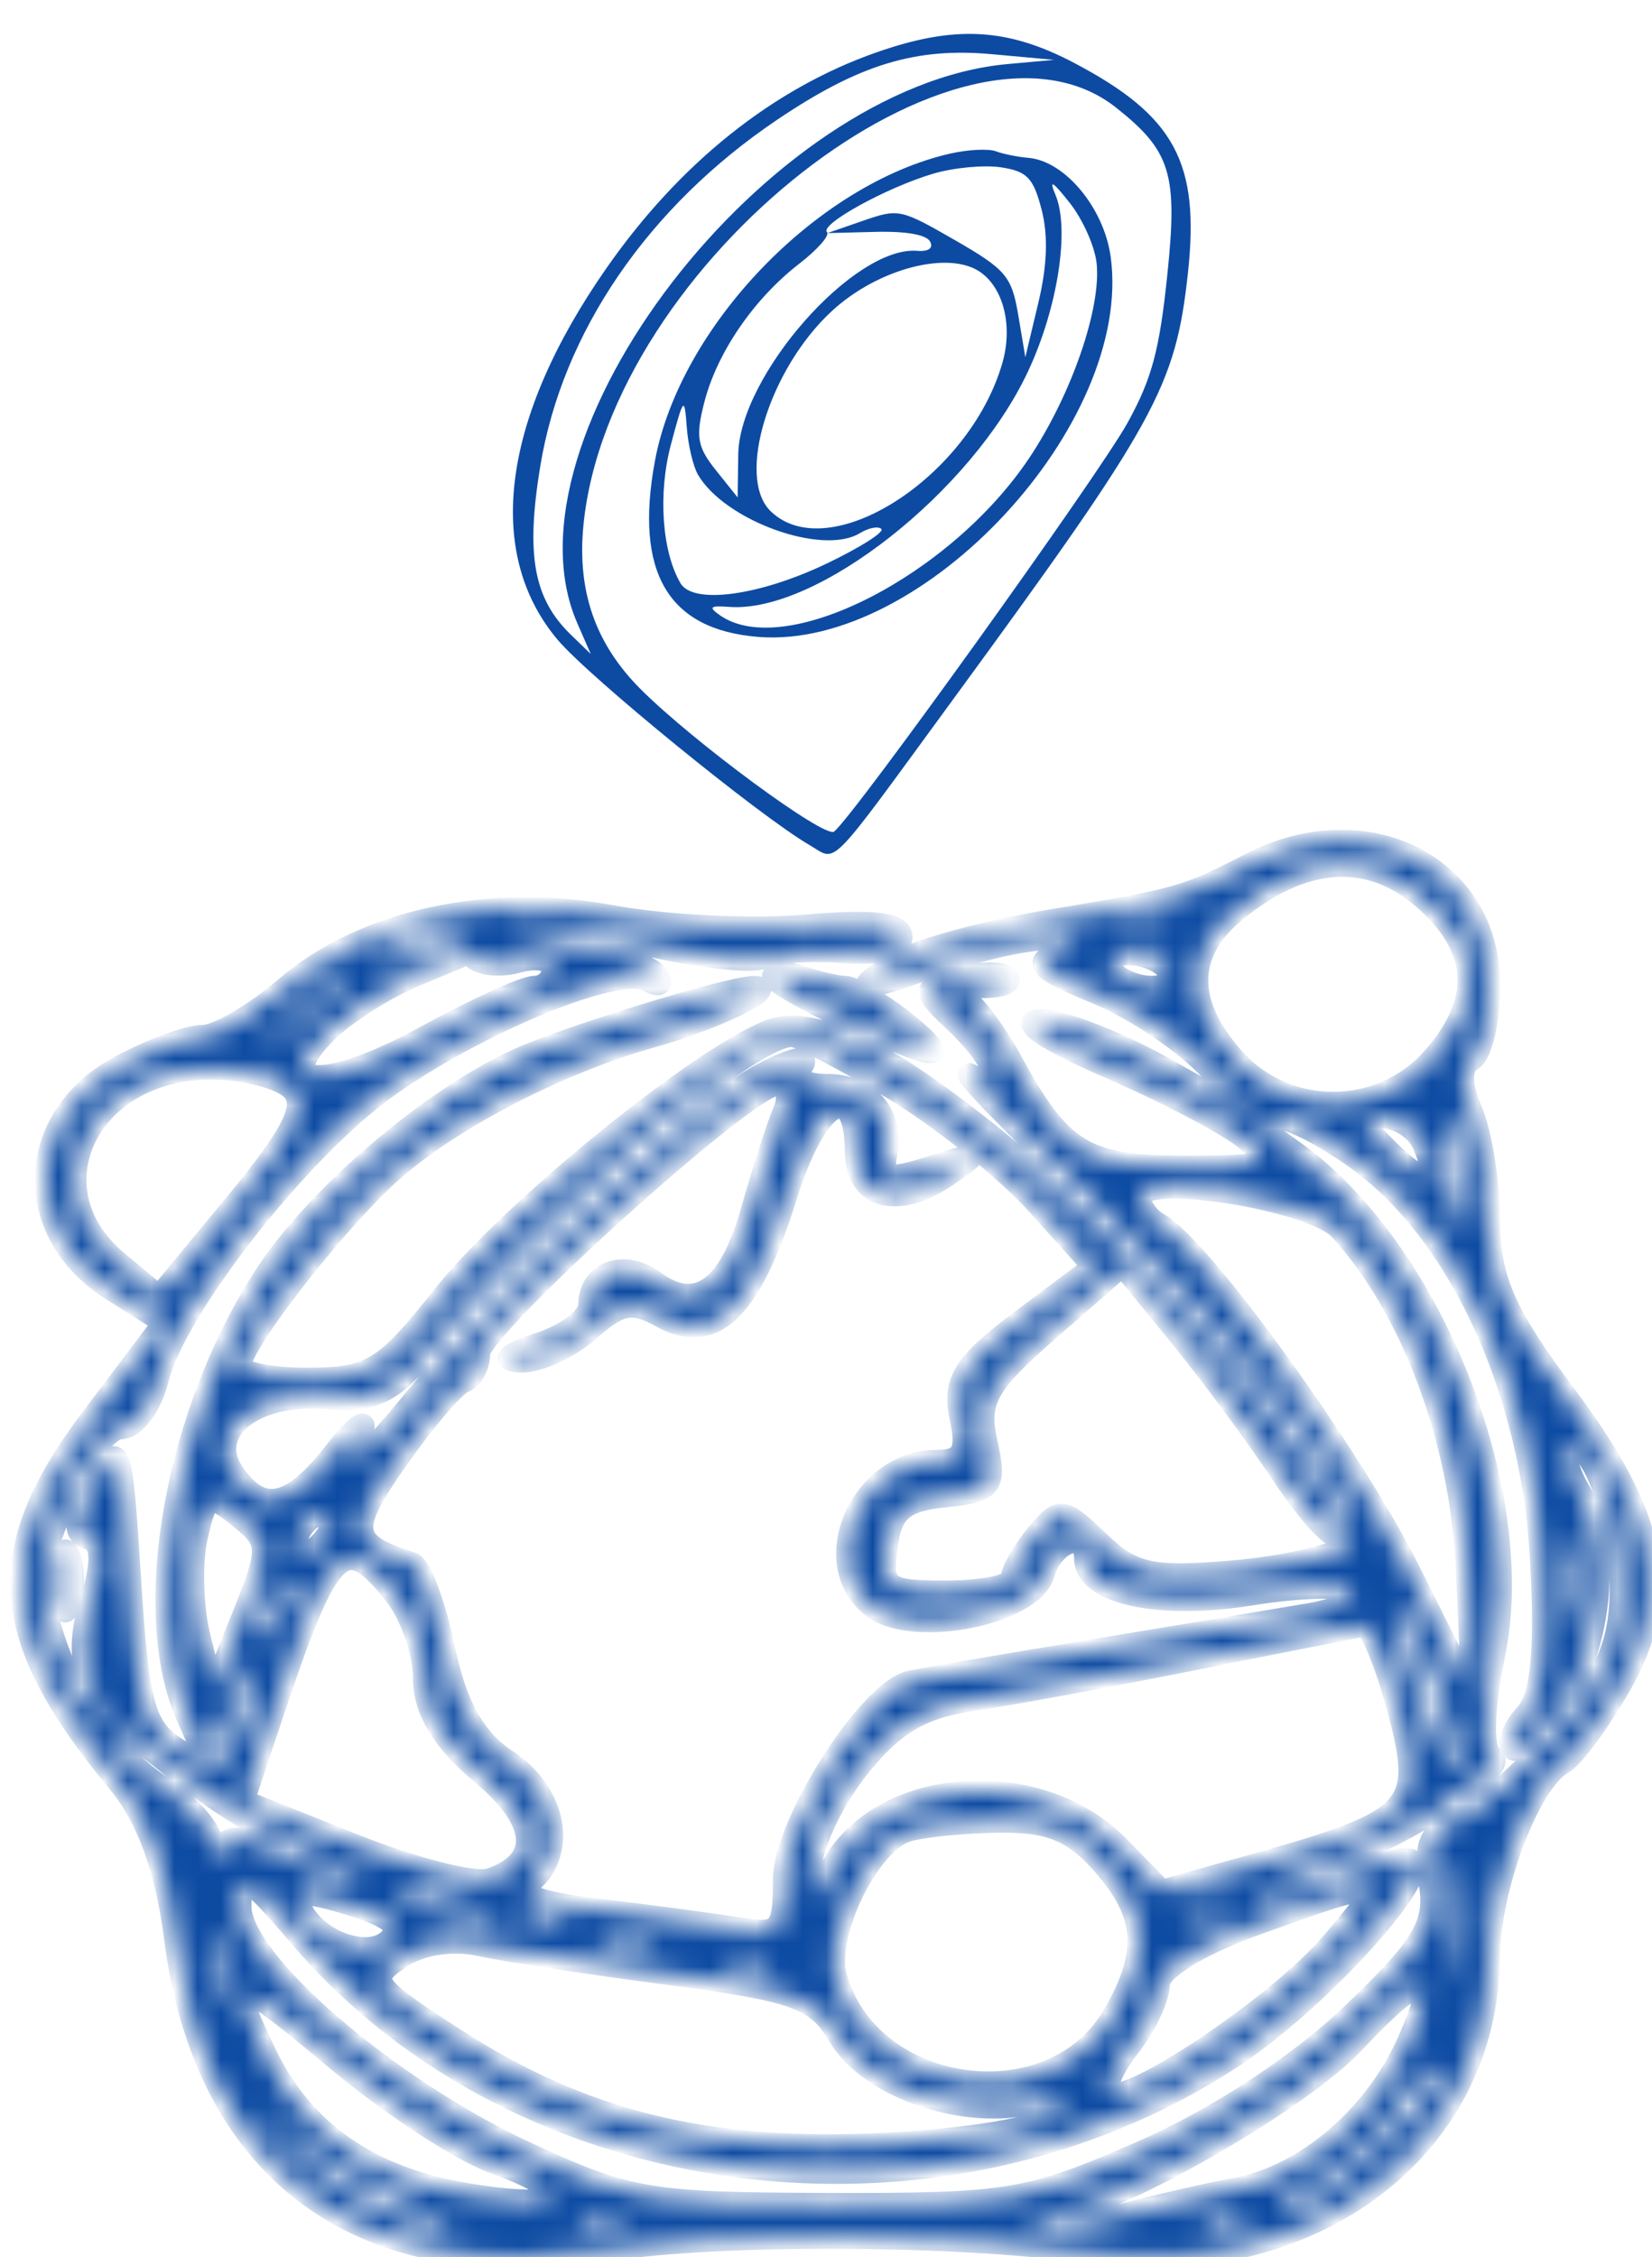 <?xml version="1.0" encoding="UTF-8"?> <svg xmlns="http://www.w3.org/2000/svg" width="71" height="97" viewBox="0 0 71 97" fill="none"> <mask id="path-1-inside-1" fill="white"> <path fill-rule="evenodd" clip-rule="evenodd" d="M53.742 37.123C50.925 38.572 50.728 38.628 45.105 39.565C42.307 40.03 39.298 40.86 38.417 41.409C36.36 42.691 37.046 42.674 40.598 41.353C42.156 40.774 44.242 40.322 45.232 40.349C46.814 40.392 46.855 40.461 45.569 40.911C44.335 41.343 44.584 41.622 47.147 42.68C48.821 43.371 51.033 44.874 52.063 46.019L53.935 48.102L50.132 45.957C48.041 44.777 45.6 43.827 44.708 43.846C43.726 43.867 44.914 44.673 47.725 45.892C50.277 46.997 52.927 48.404 53.617 49.017C54.761 50.036 54.525 50.132 50.877 50.132C46.608 50.132 45.599 49.512 43.449 45.567C42.817 44.408 41.944 43.228 41.51 42.944C41.072 42.659 41.395 42.424 42.232 42.417C43.064 42.412 43.535 42.22 43.278 41.992C43.022 41.763 42.081 41.782 41.188 42.035C39.568 42.492 39.568 42.497 41.128 43.987C42.875 45.655 43.225 46.987 41.706 46.179C41.163 45.89 43.561 48.352 47.033 51.651C54.311 58.563 59.194 65.227 57.855 66.418C57.38 66.841 55.177 67.341 52.958 67.53C49.496 67.827 48.687 67.65 47.257 66.283C45.662 64.76 45.544 64.746 44.535 65.973C43.956 66.679 43.482 67.511 43.482 67.824C43.482 68.136 42.215 68.392 40.667 68.392C38.062 68.392 37.871 68.248 38.102 66.461C38.301 64.923 38.812 64.482 40.609 64.3C42.655 64.091 42.822 63.876 42.396 61.979C41.995 60.2 42.396 59.479 45.082 57.136L48.238 54.384L50.667 57.35C52.001 58.981 53.993 61.673 55.093 63.332C56.192 64.991 57.275 66.185 57.499 65.985C58.406 65.178 52.221 57.274 47.033 52.608C39.534 45.866 35.321 43.374 33.007 44.315C29.885 45.584 21.855 52.137 19.014 55.734C16.544 58.86 15.938 59.232 13.291 59.247C11.664 59.255 10.332 58.99 10.332 58.658C10.332 57.796 14.066 52.943 16.505 50.636C19.02 48.255 23.846 45.709 28.091 44.523C30.745 43.782 33.586 42.389 32.392 42.414C31.267 42.438 24.323 44.577 22.205 45.552C18.497 47.258 13.657 51.383 11.474 54.698C7.552 60.653 6.018 69.217 8.055 73.789L8.936 75.766L9.968 73.308C10.536 71.956 11.028 71.224 11.061 71.682C11.094 72.14 10.759 73.36 10.318 74.393C9.566 76.154 9.403 76.207 7.753 75.235C6.209 74.326 5.942 73.425 5.595 67.959C5.21 61.894 5.166 61.778 4.025 63.772C3.191 65.23 3.113 65.9 3.754 66.09C4.395 66.28 4.44 67.058 3.908 68.769C3.394 70.427 3.442 71.649 4.062 72.68C4.659 73.673 4.678 74.022 4.117 73.715C3.653 73.458 2.854 72.009 2.343 70.493C1.566 68.183 1.637 67.22 2.781 64.552C3.533 62.802 4.623 61.369 5.204 61.369C5.784 61.369 6.494 60.419 6.781 59.257C7.535 56.201 12.868 49.406 16.617 46.726C20.52 43.934 26.587 41.446 27.827 42.128C28.357 42.419 28.514 42.314 28.208 41.874C27.922 41.462 26.18 40.881 24.337 40.584C22.494 40.286 21.52 39.938 22.171 39.808C22.822 39.68 25.303 40.026 27.683 40.579C30.065 41.132 32.368 41.388 32.803 41.15C33.237 40.91 34.752 40.803 36.17 40.912C37.774 41.035 38.746 40.791 38.746 40.264C38.746 39.667 37.53 39.525 34.602 39.779C32.323 39.977 28.593 39.794 26.313 39.372C20.997 38.388 15.621 39.565 12.267 42.447C10.944 43.584 9.346 44.515 8.715 44.517C8.085 44.518 6.462 45.119 5.11 45.853C1.067 48.047 0.905 52.957 4.795 55.416L7.043 56.837L3.952 60.929C-0.389 66.676 -0.123 70.301 5.101 76.607C6.335 78.097 7.148 80.325 7.517 83.228C8.812 93.414 15.595 98.323 26.117 96.693C30.968 95.941 41.2 95.987 46.695 96.785C56.139 98.155 63.936 92.438 63.986 84.104C64.004 81.104 65.738 76.549 67.159 75.767C67.606 75.521 68.716 74.022 69.625 72.437C71.877 68.509 71.258 65.258 67.238 59.9C64.698 56.516 64.003 54.939 64.003 52.556C64.003 50.887 63.661 48.722 63.244 47.745C62.758 46.607 62.758 45.818 63.244 45.55C63.661 45.321 64.003 43.873 64.003 42.334C64.003 37.232 58.731 34.555 53.742 37.123ZM61.793 39.196C63.627 41.147 63.556 43.235 61.578 45.472C59.316 48.032 55.273 48.032 53.011 45.472C50.888 43.072 50.937 40.9 53.151 39.107C56.326 36.537 59.323 36.567 61.793 39.196ZM49.993 40.062C49.451 40.258 48.563 40.258 48.02 40.062C47.478 39.868 47.921 39.709 49.007 39.709C50.092 39.709 50.536 39.868 49.993 40.062ZM20.217 41.031C20.497 41.433 21.405 41.57 22.237 41.334C23.082 41.096 23.75 41.238 23.75 41.657C23.75 42.07 23.4 42.407 22.972 42.407C22.544 42.407 20.421 43.378 18.254 44.564C13.988 46.899 11.597 46.777 14.029 44.348C14.817 43.561 16.527 42.471 17.83 41.926L20.198 40.935L18.051 41.218C16.87 41.374 16.092 41.231 16.322 40.901C16.905 40.06 19.606 40.15 20.217 41.031ZM50.191 41.705C50.459 42.091 50.146 42.407 49.495 42.407C48.843 42.407 48.091 42.091 47.823 41.705C47.554 41.318 47.868 41.002 48.519 41.002C49.17 41.002 49.922 41.318 50.191 41.705ZM15.067 41.933C15.067 42.059 14.091 42.928 12.897 43.865L10.726 45.567L12.639 43.636C14.428 41.831 15.067 41.382 15.067 41.933ZM33.221 41.966C33.221 42.405 39.099 45.216 40.019 45.216C40.32 45.216 39.747 44.584 38.746 43.811C37.745 43.039 36.654 42.407 36.322 42.407C35.99 42.407 35.156 42.215 34.47 41.98C33.783 41.746 33.221 41.74 33.221 41.966ZM38.403 46.796C40.482 48.052 43.266 50.283 44.589 51.756L46.993 54.432L43.934 56.718C41.426 58.591 40.947 59.343 41.28 60.889C41.597 62.365 41.378 62.774 40.272 62.774C36.975 62.774 35.052 67.241 37.553 69.088C39.283 70.365 44.34 69.363 44.846 67.643C45.252 66.258 46.639 65.732 46.639 66.963C46.639 68.464 49.816 69.155 53.772 68.515C55.946 68.163 57.897 68.124 58.109 68.428C58.319 68.731 57.512 69.15 56.315 69.357C55.117 69.564 50.941 70.263 47.033 70.91C43.127 71.557 39.562 72.166 39.113 72.266C37.347 72.655 33.694 78.39 33.694 80.772C33.694 82.982 33.522 83.162 31.682 82.859C30.574 82.678 27.939 82.325 25.825 82.076C22.986 81.743 22.212 81.418 22.865 80.838C24.367 79.5 23.845 76.999 21.783 75.649C20.412 74.752 19.595 73.304 19.09 70.87C18.69 68.95 18.066 67.287 17.702 67.172C15.015 66.329 14.934 65.742 17.083 62.691C18.275 60.998 19.552 59.508 19.921 59.379C20.29 59.25 20.592 58.701 20.592 58.158C20.592 57.04 32.133 46.621 33.373 46.621C33.816 46.621 33.957 47.135 33.686 47.765C33.414 48.394 32.794 50.317 32.307 52.038C31.357 55.396 29.944 56.416 28.115 55.066C26.823 54.112 25.328 54.658 25.328 56.085C25.328 56.609 24.352 57.355 23.157 57.744C21.79 58.188 21.498 58.469 22.368 58.504C23.128 58.535 24.461 57.926 25.332 57.152C26.642 55.986 27.175 55.888 28.425 56.583C30.668 57.829 32.254 56.297 33.781 51.41C35.058 47.324 36.758 46.235 36.788 49.485C36.806 51.517 38.592 51.976 40.734 50.499C42.209 49.483 42.172 49.462 40.078 50.127C38.163 50.736 37.889 50.664 38.084 49.605C38.407 47.858 37.334 46.621 35.496 46.621C34.548 46.621 34.132 46.312 34.454 45.848C34.792 45.361 34.306 45.401 33.14 45.957C30.023 47.442 22.96 53.757 19.243 58.384C15.572 62.956 14.808 63.613 15.57 61.544C15.819 60.868 15.281 61.264 14.373 62.422C12.512 64.8 11.28 65.069 10.069 63.359C8.785 61.549 10.827 59.834 13.98 60.076C16.207 60.247 16.887 59.88 18.881 57.43C23.15 52.185 32.148 44.514 34.029 44.514C34.355 44.514 36.323 45.54 38.403 46.796ZM12.568 46.831C13.207 47.516 12.6 48.732 10.124 51.725L6.829 55.707L5.028 54.202C1.287 51.075 3.792 45.918 9.051 45.918C10.517 45.918 12.1 46.329 12.568 46.831ZM63.159 51.478C63.238 53.932 62.711 53.042 62.153 49.781C61.818 47.823 61.889 47.397 62.388 48.376C62.781 49.149 63.128 50.544 63.159 51.478ZM58.728 50.113C62.87 53.349 65.8 59.879 66.219 66.81C66.463 70.856 66.267 72.925 65.568 73.674C65.017 74.264 64.777 74.933 65.032 75.16C65.287 75.388 66.225 74.51 67.115 73.212C68.876 70.642 69.239 66.323 67.886 64.072C67.416 63.292 67.21 62.495 67.427 62.302C68.275 61.548 69.66 65.166 69.66 68.135C69.66 70.595 69.098 71.92 67.028 74.345C65.582 76.04 63.655 77.735 62.747 78.111C61.466 78.641 61.176 79.269 61.448 80.92C61.741 82.696 61.183 83.631 58.051 86.611C55.774 88.776 52.262 91.069 49.104 92.452C44.225 94.588 43.391 94.727 35.603 94.708C27.85 94.689 26.988 94.542 22.566 92.482C16.648 89.727 10.332 84.276 10.332 81.926C10.332 80.392 10.591 80.526 12.93 83.261C22.419 94.362 40.297 96.674 52.914 88.433C56.529 86.072 61.488 80.668 60.69 79.958C60.475 79.767 58.963 80.107 57.33 80.714C55.697 81.321 54.203 81.678 54.012 81.507C53.819 81.336 54.832 80.833 56.263 80.389C59.727 79.315 65.047 75.992 64.129 75.475C63.688 75.225 63.723 73.491 64.221 71.064C65.658 64.05 61.443 53.564 55.517 49.416C54.08 48.41 53.879 48.025 54.792 48.025C55.487 48.025 57.258 48.965 58.728 50.113ZM61.175 49.179C61.92 50.909 61.277 51.018 59.667 49.434C58.455 48.243 58.423 48.025 59.455 48.025C60.127 48.025 60.901 48.544 61.175 49.179ZM57.581 52.823C60.663 56.178 62.783 61.819 63.036 67.338L63.295 72.957L60.594 67.556C58.107 62.581 51.616 53.591 49.784 52.584C49.356 52.349 49.007 51.85 49.007 51.476C49.007 50.367 56.392 51.528 57.581 52.823ZM10.421 69.488L9.148 72.647L8.575 70.344C8.261 69.077 8.206 67.15 8.453 66.061C8.871 64.216 8.998 64.158 10.299 65.206C11.609 66.26 11.617 66.527 10.421 69.488ZM13.633 66.438C13.067 66.941 12.699 66.983 12.699 66.543C12.699 65.605 13.633 64.774 14.16 65.244C14.384 65.443 14.147 65.98 13.633 66.438ZM67.718 69.261C67.53 70.135 67.368 69.586 67.359 68.041C67.351 66.496 67.505 65.781 67.703 66.452C67.9 67.124 67.907 68.388 67.718 69.261ZM2.593 68.041C2.608 69.2 2.785 69.589 2.986 68.905C3.186 68.222 3.173 67.274 2.956 66.799C2.74 66.323 2.577 66.882 2.593 68.041ZM16.995 68.549C17.671 69.407 18.224 71.018 18.224 72.129C18.224 73.484 19.033 74.821 20.677 76.188C23.166 78.257 23.309 79.986 21.053 80.757C20.419 80.974 17.776 80.303 15.182 79.266L10.463 77.383L11.651 73.823C14.148 66.343 14.774 65.725 16.995 68.549ZM12.006 69.568C11.076 70.992 10.852 70.536 11.613 68.77C11.883 68.143 12.272 67.777 12.475 67.958C12.678 68.138 12.467 68.863 12.006 69.568ZM61.877 72.781C62.56 74.616 62.873 76.117 62.574 76.116C62.275 76.115 61.445 74.346 60.729 72.185C59.185 67.518 60.095 67.99 61.877 72.781ZM60.087 73.422C61.24 77.695 60.773 78.212 54.037 80.101L49.932 81.252L48.088 79.363C44.527 75.715 37.481 76.383 35.597 80.547C34.91 82.064 34.899 82.061 34.849 80.369C34.822 79.424 35.705 77.488 36.811 76.067C38.324 74.126 39.55 73.378 41.745 73.058C43.351 72.824 47.685 72.026 51.375 71.286C55.065 70.545 58.315 69.908 58.597 69.868C58.879 69.829 59.55 71.428 60.087 73.422ZM13.094 79.52C14.831 80.319 15.896 80.975 15.462 80.977C15.028 80.981 13.785 80.532 12.699 79.98C10.238 78.728 9.744 78.703 9.319 79.804C9.132 80.288 9.064 80.16 9.167 79.523C9.269 78.886 8.331 77.691 7.08 76.869C5.829 76.046 4.807 75.004 4.807 74.554C4.807 74.103 5.96 74.71 7.372 75.902C8.783 77.094 11.358 78.722 13.094 79.52ZM47.37 80.075C49.303 82.261 49.424 83.897 47.852 86.601C45.197 91.17 37.377 90.088 35.929 84.952C35.423 83.159 37.279 79.284 38.927 78.694C39.478 78.497 41.236 78.31 42.832 78.28C45.071 78.237 46.109 78.647 47.37 80.075ZM62.99 84.369C62.809 85.432 62.661 84.563 62.661 82.438C62.661 80.314 62.809 79.444 62.99 80.507C63.17 81.569 63.17 83.307 62.99 84.369ZM16.684 83.388C15.725 84.241 13.428 83.329 12.885 81.88C12.658 81.274 13.209 81.264 15.068 81.841C16.881 82.404 17.319 82.822 16.684 83.388ZM21.316 82.186C22.108 82.793 18.501 82.345 17.435 81.704C16.571 81.183 16.89 81.118 18.619 81.462C19.921 81.721 21.135 82.047 21.316 82.186ZM57.198 83.541C54.937 86.178 48.404 90.564 47.687 89.925C47.456 89.72 47.836 88.829 48.532 87.946C49.227 87.062 49.8 85.857 49.805 85.266C49.81 84.634 51.512 83.58 53.948 82.699C59.572 80.668 59.645 80.686 57.198 83.541ZM52.739 82.16C52.477 82.393 51.796 82.418 51.227 82.215C50.597 81.991 50.784 81.825 51.704 81.791C52.536 81.761 53.001 81.927 52.739 82.16ZM9.297 85.774C9.099 86.45 8.936 85.897 8.936 84.545C8.936 83.193 9.099 82.64 9.297 83.316C9.496 83.992 9.496 85.098 9.297 85.774ZM24.325 82.862C24.063 83.095 23.382 83.121 22.813 82.918C22.183 82.694 22.37 82.527 23.289 82.494C24.121 82.463 24.587 82.629 24.325 82.862ZM28.767 84.826C34.199 85.539 35.102 85.867 36.049 87.476C37.313 89.624 41.209 91.035 44.168 90.416C45.843 90.066 46.059 90.157 45.287 90.89C44.727 91.42 41.722 91.932 38.061 92.12C30.465 92.511 25.098 91.205 19.535 87.611C15.958 85.299 15.808 85.079 17.168 84.146C18.039 83.547 19.408 83.322 20.592 83.58C21.678 83.817 25.356 84.378 28.767 84.826ZM27.893 83.605C27.351 83.801 26.463 83.801 25.92 83.605C25.378 83.411 25.821 83.251 26.907 83.251C27.992 83.251 28.436 83.411 27.893 83.605ZM33.007 84.267C32.745 84.5 32.064 84.525 31.495 84.322C30.865 84.098 31.052 83.932 31.971 83.898C32.803 83.868 33.269 84.034 33.007 84.267ZM21.184 92.912C24.921 94.272 24.322 94.993 20.047 94.282C15.876 93.589 13.01 91.588 11.414 88.255C9.744 84.767 10.029 84.791 14.475 88.511C16.755 90.418 19.773 92.399 21.184 92.912ZM60.45 87.881C59.009 91.025 56.046 93.518 53.113 94.056C51.94 94.27 49.646 94.798 48.016 95.228C46.386 95.657 44.817 95.8 44.53 95.544C44.243 95.289 44.581 95.08 45.281 95.08C47.418 95.08 55.789 90.34 58.189 87.77C61.158 84.593 61.939 84.631 60.45 87.881ZM61.635 89.411C61.635 90.466 56.418 95.08 55.228 95.077C54.628 95.075 55.203 94.495 56.505 93.787C57.807 93.079 59.377 91.658 59.993 90.629C61.167 88.668 61.635 88.321 61.635 89.411ZM17.441 94.663C18.957 95.248 19.736 95.739 19.172 95.754C17.532 95.798 14.014 93.959 12.309 92.166L10.737 90.515L12.71 92.057C13.796 92.905 15.925 94.078 17.441 94.663ZM26.693 95.504C26.431 95.737 25.75 95.762 25.18 95.559C24.551 95.335 24.738 95.169 25.657 95.135C26.489 95.105 26.955 95.271 26.693 95.504ZM53.529 95.504C53.267 95.737 52.585 95.762 52.016 95.559C51.386 95.335 51.574 95.169 52.493 95.135C53.325 95.105 53.791 95.271 53.529 95.504Z"></path> </mask> <path fill-rule="evenodd" clip-rule="evenodd" d="M53.742 37.123C50.925 38.572 50.728 38.628 45.105 39.565C42.307 40.03 39.298 40.86 38.417 41.409C36.36 42.691 37.046 42.674 40.598 41.353C42.156 40.774 44.242 40.322 45.232 40.349C46.814 40.392 46.855 40.461 45.569 40.911C44.335 41.343 44.584 41.622 47.147 42.68C48.821 43.371 51.033 44.874 52.063 46.019L53.935 48.102L50.132 45.957C48.041 44.777 45.6 43.827 44.708 43.846C43.726 43.867 44.914 44.673 47.725 45.892C50.277 46.997 52.927 48.404 53.617 49.017C54.761 50.036 54.525 50.132 50.877 50.132C46.608 50.132 45.599 49.512 43.449 45.567C42.817 44.408 41.944 43.228 41.51 42.944C41.072 42.659 41.395 42.424 42.232 42.417C43.064 42.412 43.535 42.22 43.278 41.992C43.022 41.763 42.081 41.782 41.188 42.035C39.568 42.492 39.568 42.497 41.128 43.987C42.875 45.655 43.225 46.987 41.706 46.179C41.163 45.89 43.561 48.352 47.033 51.651C54.311 58.563 59.194 65.227 57.855 66.418C57.38 66.841 55.177 67.341 52.958 67.53C49.496 67.827 48.687 67.65 47.257 66.283C45.662 64.76 45.544 64.746 44.535 65.973C43.956 66.679 43.482 67.511 43.482 67.824C43.482 68.136 42.215 68.392 40.667 68.392C38.062 68.392 37.871 68.248 38.102 66.461C38.301 64.923 38.812 64.482 40.609 64.3C42.655 64.091 42.822 63.876 42.396 61.979C41.995 60.2 42.396 59.479 45.082 57.136L48.238 54.384L50.667 57.35C52.001 58.981 53.993 61.673 55.093 63.332C56.192 64.991 57.275 66.185 57.499 65.985C58.406 65.178 52.221 57.274 47.033 52.608C39.534 45.866 35.321 43.374 33.007 44.315C29.885 45.584 21.855 52.137 19.014 55.734C16.544 58.86 15.938 59.232 13.291 59.247C11.664 59.255 10.332 58.99 10.332 58.658C10.332 57.796 14.066 52.943 16.505 50.636C19.02 48.255 23.846 45.709 28.091 44.523C30.745 43.782 33.586 42.389 32.392 42.414C31.267 42.438 24.323 44.577 22.205 45.552C18.497 47.258 13.657 51.383 11.474 54.698C7.552 60.653 6.018 69.217 8.055 73.789L8.936 75.766L9.968 73.308C10.536 71.956 11.028 71.224 11.061 71.682C11.094 72.14 10.759 73.36 10.318 74.393C9.566 76.154 9.403 76.207 7.753 75.235C6.209 74.326 5.942 73.425 5.595 67.959C5.21 61.894 5.166 61.778 4.025 63.772C3.191 65.23 3.113 65.9 3.754 66.09C4.395 66.28 4.44 67.058 3.908 68.769C3.394 70.427 3.442 71.649 4.062 72.68C4.659 73.673 4.678 74.022 4.117 73.715C3.653 73.458 2.854 72.009 2.343 70.493C1.566 68.183 1.637 67.22 2.781 64.552C3.533 62.802 4.623 61.369 5.204 61.369C5.784 61.369 6.494 60.419 6.781 59.257C7.535 56.201 12.868 49.406 16.617 46.726C20.52 43.934 26.587 41.446 27.827 42.128C28.357 42.419 28.514 42.314 28.208 41.874C27.922 41.462 26.18 40.881 24.337 40.584C22.494 40.286 21.52 39.938 22.171 39.808C22.822 39.68 25.303 40.026 27.683 40.579C30.065 41.132 32.368 41.388 32.803 41.15C33.237 40.91 34.752 40.803 36.17 40.912C37.774 41.035 38.746 40.791 38.746 40.264C38.746 39.667 37.53 39.525 34.602 39.779C32.323 39.977 28.593 39.794 26.313 39.372C20.997 38.388 15.621 39.565 12.267 42.447C10.944 43.584 9.346 44.515 8.715 44.517C8.085 44.518 6.462 45.119 5.11 45.853C1.067 48.047 0.905 52.957 4.795 55.416L7.043 56.837L3.952 60.929C-0.389 66.676 -0.123 70.301 5.101 76.607C6.335 78.097 7.148 80.325 7.517 83.228C8.812 93.414 15.595 98.323 26.117 96.693C30.968 95.941 41.2 95.987 46.695 96.785C56.139 98.155 63.936 92.438 63.986 84.104C64.004 81.104 65.738 76.549 67.159 75.767C67.606 75.521 68.716 74.022 69.625 72.437C71.877 68.509 71.258 65.258 67.238 59.9C64.698 56.516 64.003 54.939 64.003 52.556C64.003 50.887 63.661 48.722 63.244 47.745C62.758 46.607 62.758 45.818 63.244 45.55C63.661 45.321 64.003 43.873 64.003 42.334C64.003 37.232 58.731 34.555 53.742 37.123ZM61.793 39.196C63.627 41.147 63.556 43.235 61.578 45.472C59.316 48.032 55.273 48.032 53.011 45.472C50.888 43.072 50.937 40.9 53.151 39.107C56.326 36.537 59.323 36.567 61.793 39.196ZM49.993 40.062C49.451 40.258 48.563 40.258 48.02 40.062C47.478 39.868 47.921 39.709 49.007 39.709C50.092 39.709 50.536 39.868 49.993 40.062ZM20.217 41.031C20.497 41.433 21.405 41.57 22.237 41.334C23.082 41.096 23.75 41.238 23.75 41.657C23.75 42.07 23.4 42.407 22.972 42.407C22.544 42.407 20.421 43.378 18.254 44.564C13.988 46.899 11.597 46.777 14.029 44.348C14.817 43.561 16.527 42.471 17.83 41.926L20.198 40.935L18.051 41.218C16.87 41.374 16.092 41.231 16.322 40.901C16.905 40.06 19.606 40.15 20.217 41.031ZM50.191 41.705C50.459 42.091 50.146 42.407 49.495 42.407C48.843 42.407 48.091 42.091 47.823 41.705C47.554 41.318 47.868 41.002 48.519 41.002C49.17 41.002 49.922 41.318 50.191 41.705ZM15.067 41.933C15.067 42.059 14.091 42.928 12.897 43.865L10.726 45.567L12.639 43.636C14.428 41.831 15.067 41.382 15.067 41.933ZM33.221 41.966C33.221 42.405 39.099 45.216 40.019 45.216C40.32 45.216 39.747 44.584 38.746 43.811C37.745 43.039 36.654 42.407 36.322 42.407C35.99 42.407 35.156 42.215 34.47 41.98C33.783 41.746 33.221 41.74 33.221 41.966ZM38.403 46.796C40.482 48.052 43.266 50.283 44.589 51.756L46.993 54.432L43.934 56.718C41.426 58.591 40.947 59.343 41.28 60.889C41.597 62.365 41.378 62.774 40.272 62.774C36.975 62.774 35.052 67.241 37.553 69.088C39.283 70.365 44.34 69.363 44.846 67.643C45.252 66.258 46.639 65.732 46.639 66.963C46.639 68.464 49.816 69.155 53.772 68.515C55.946 68.163 57.897 68.124 58.109 68.428C58.319 68.731 57.512 69.15 56.315 69.357C55.117 69.564 50.941 70.263 47.033 70.91C43.127 71.557 39.562 72.166 39.113 72.266C37.347 72.655 33.694 78.39 33.694 80.772C33.694 82.982 33.522 83.162 31.682 82.859C30.574 82.678 27.939 82.325 25.825 82.076C22.986 81.743 22.212 81.418 22.865 80.838C24.367 79.5 23.845 76.999 21.783 75.649C20.412 74.752 19.595 73.304 19.09 70.87C18.69 68.95 18.066 67.287 17.702 67.172C15.015 66.329 14.934 65.742 17.083 62.691C18.275 60.998 19.552 59.508 19.921 59.379C20.29 59.25 20.592 58.701 20.592 58.158C20.592 57.04 32.133 46.621 33.373 46.621C33.816 46.621 33.957 47.135 33.686 47.765C33.414 48.394 32.794 50.317 32.307 52.038C31.357 55.396 29.944 56.416 28.115 55.066C26.823 54.112 25.328 54.658 25.328 56.085C25.328 56.609 24.352 57.355 23.157 57.744C21.79 58.188 21.498 58.469 22.368 58.504C23.128 58.535 24.461 57.926 25.332 57.152C26.642 55.986 27.175 55.888 28.425 56.583C30.668 57.829 32.254 56.297 33.781 51.41C35.058 47.324 36.758 46.235 36.788 49.485C36.806 51.517 38.592 51.976 40.734 50.499C42.209 49.483 42.172 49.462 40.078 50.127C38.163 50.736 37.889 50.664 38.084 49.605C38.407 47.858 37.334 46.621 35.496 46.621C34.548 46.621 34.132 46.312 34.454 45.848C34.792 45.361 34.306 45.401 33.14 45.957C30.023 47.442 22.96 53.757 19.243 58.384C15.572 62.956 14.808 63.613 15.57 61.544C15.819 60.868 15.281 61.264 14.373 62.422C12.512 64.8 11.28 65.069 10.069 63.359C8.785 61.549 10.827 59.834 13.98 60.076C16.207 60.247 16.887 59.88 18.881 57.43C23.15 52.185 32.148 44.514 34.029 44.514C34.355 44.514 36.323 45.54 38.403 46.796ZM12.568 46.831C13.207 47.516 12.6 48.732 10.124 51.725L6.829 55.707L5.028 54.202C1.287 51.075 3.792 45.918 9.051 45.918C10.517 45.918 12.1 46.329 12.568 46.831ZM63.159 51.478C63.238 53.932 62.711 53.042 62.153 49.781C61.818 47.823 61.889 47.397 62.388 48.376C62.781 49.149 63.128 50.544 63.159 51.478ZM58.728 50.113C62.87 53.349 65.8 59.879 66.219 66.81C66.463 70.856 66.267 72.925 65.568 73.674C65.017 74.264 64.777 74.933 65.032 75.16C65.287 75.388 66.225 74.51 67.115 73.212C68.876 70.642 69.239 66.323 67.886 64.072C67.416 63.292 67.21 62.495 67.427 62.302C68.275 61.548 69.66 65.166 69.66 68.135C69.66 70.595 69.098 71.92 67.028 74.345C65.582 76.04 63.655 77.735 62.747 78.111C61.466 78.641 61.176 79.269 61.448 80.92C61.741 82.696 61.183 83.631 58.051 86.611C55.774 88.776 52.262 91.069 49.104 92.452C44.225 94.588 43.391 94.727 35.603 94.708C27.85 94.689 26.988 94.542 22.566 92.482C16.648 89.727 10.332 84.276 10.332 81.926C10.332 80.392 10.591 80.526 12.93 83.261C22.419 94.362 40.297 96.674 52.914 88.433C56.529 86.072 61.488 80.668 60.69 79.958C60.475 79.767 58.963 80.107 57.33 80.714C55.697 81.321 54.203 81.678 54.012 81.507C53.819 81.336 54.832 80.833 56.263 80.389C59.727 79.315 65.047 75.992 64.129 75.475C63.688 75.225 63.723 73.491 64.221 71.064C65.658 64.05 61.443 53.564 55.517 49.416C54.08 48.41 53.879 48.025 54.792 48.025C55.487 48.025 57.258 48.965 58.728 50.113ZM61.175 49.179C61.92 50.909 61.277 51.018 59.667 49.434C58.455 48.243 58.423 48.025 59.455 48.025C60.127 48.025 60.901 48.544 61.175 49.179ZM57.581 52.823C60.663 56.178 62.783 61.819 63.036 67.338L63.295 72.957L60.594 67.556C58.107 62.581 51.616 53.591 49.784 52.584C49.356 52.349 49.007 51.85 49.007 51.476C49.007 50.367 56.392 51.528 57.581 52.823ZM10.421 69.488L9.148 72.647L8.575 70.344C8.261 69.077 8.206 67.15 8.453 66.061C8.871 64.216 8.998 64.158 10.299 65.206C11.609 66.26 11.617 66.527 10.421 69.488ZM13.633 66.438C13.067 66.941 12.699 66.983 12.699 66.543C12.699 65.605 13.633 64.774 14.16 65.244C14.384 65.443 14.147 65.98 13.633 66.438ZM67.718 69.261C67.53 70.135 67.368 69.586 67.359 68.041C67.351 66.496 67.505 65.781 67.703 66.452C67.9 67.124 67.907 68.388 67.718 69.261ZM2.593 68.041C2.608 69.2 2.785 69.589 2.986 68.905C3.186 68.222 3.173 67.274 2.956 66.799C2.74 66.323 2.577 66.882 2.593 68.041ZM16.995 68.549C17.671 69.407 18.224 71.018 18.224 72.129C18.224 73.484 19.033 74.821 20.677 76.188C23.166 78.257 23.309 79.986 21.053 80.757C20.419 80.974 17.776 80.303 15.182 79.266L10.463 77.383L11.651 73.823C14.148 66.343 14.774 65.725 16.995 68.549ZM12.006 69.568C11.076 70.992 10.852 70.536 11.613 68.77C11.883 68.143 12.272 67.777 12.475 67.958C12.678 68.138 12.467 68.863 12.006 69.568ZM61.877 72.781C62.56 74.616 62.873 76.117 62.574 76.116C62.275 76.115 61.445 74.346 60.729 72.185C59.185 67.518 60.095 67.99 61.877 72.781ZM60.087 73.422C61.24 77.695 60.773 78.212 54.037 80.101L49.932 81.252L48.088 79.363C44.527 75.715 37.481 76.383 35.597 80.547C34.91 82.064 34.899 82.061 34.849 80.369C34.822 79.424 35.705 77.488 36.811 76.067C38.324 74.126 39.55 73.378 41.745 73.058C43.351 72.824 47.685 72.026 51.375 71.286C55.065 70.545 58.315 69.908 58.597 69.868C58.879 69.829 59.55 71.428 60.087 73.422ZM13.094 79.52C14.831 80.319 15.896 80.975 15.462 80.977C15.028 80.981 13.785 80.532 12.699 79.98C10.238 78.728 9.744 78.703 9.319 79.804C9.132 80.288 9.064 80.16 9.167 79.523C9.269 78.886 8.331 77.691 7.08 76.869C5.829 76.046 4.807 75.004 4.807 74.554C4.807 74.103 5.96 74.71 7.372 75.902C8.783 77.094 11.358 78.722 13.094 79.52ZM47.37 80.075C49.303 82.261 49.424 83.897 47.852 86.601C45.197 91.17 37.377 90.088 35.929 84.952C35.423 83.159 37.279 79.284 38.927 78.694C39.478 78.497 41.236 78.31 42.832 78.28C45.071 78.237 46.109 78.647 47.37 80.075ZM62.99 84.369C62.809 85.432 62.661 84.563 62.661 82.438C62.661 80.314 62.809 79.444 62.99 80.507C63.17 81.569 63.17 83.307 62.99 84.369ZM16.684 83.388C15.725 84.241 13.428 83.329 12.885 81.88C12.658 81.274 13.209 81.264 15.068 81.841C16.881 82.404 17.319 82.822 16.684 83.388ZM21.316 82.186C22.108 82.793 18.501 82.345 17.435 81.704C16.571 81.183 16.89 81.118 18.619 81.462C19.921 81.721 21.135 82.047 21.316 82.186ZM57.198 83.541C54.937 86.178 48.404 90.564 47.687 89.925C47.456 89.72 47.836 88.829 48.532 87.946C49.227 87.062 49.8 85.857 49.805 85.266C49.81 84.634 51.512 83.58 53.948 82.699C59.572 80.668 59.645 80.686 57.198 83.541ZM52.739 82.16C52.477 82.393 51.796 82.418 51.227 82.215C50.597 81.991 50.784 81.825 51.704 81.791C52.536 81.761 53.001 81.927 52.739 82.16ZM9.297 85.774C9.099 86.45 8.936 85.897 8.936 84.545C8.936 83.193 9.099 82.64 9.297 83.316C9.496 83.992 9.496 85.098 9.297 85.774ZM24.325 82.862C24.063 83.095 23.382 83.121 22.813 82.918C22.183 82.694 22.37 82.527 23.289 82.494C24.121 82.463 24.587 82.629 24.325 82.862ZM28.767 84.826C34.199 85.539 35.102 85.867 36.049 87.476C37.313 89.624 41.209 91.035 44.168 90.416C45.843 90.066 46.059 90.157 45.287 90.89C44.727 91.42 41.722 91.932 38.061 92.12C30.465 92.511 25.098 91.205 19.535 87.611C15.958 85.299 15.808 85.079 17.168 84.146C18.039 83.547 19.408 83.322 20.592 83.58C21.678 83.817 25.356 84.378 28.767 84.826ZM27.893 83.605C27.351 83.801 26.463 83.801 25.92 83.605C25.378 83.411 25.821 83.251 26.907 83.251C27.992 83.251 28.436 83.411 27.893 83.605ZM33.007 84.267C32.745 84.5 32.064 84.525 31.495 84.322C30.865 84.098 31.052 83.932 31.971 83.898C32.803 83.868 33.269 84.034 33.007 84.267ZM21.184 92.912C24.921 94.272 24.322 94.993 20.047 94.282C15.876 93.589 13.01 91.588 11.414 88.255C9.744 84.767 10.029 84.791 14.475 88.511C16.755 90.418 19.773 92.399 21.184 92.912ZM60.45 87.881C59.009 91.025 56.046 93.518 53.113 94.056C51.94 94.27 49.646 94.798 48.016 95.228C46.386 95.657 44.817 95.8 44.53 95.544C44.243 95.289 44.581 95.08 45.281 95.08C47.418 95.08 55.789 90.34 58.189 87.77C61.158 84.593 61.939 84.631 60.45 87.881ZM61.635 89.411C61.635 90.466 56.418 95.08 55.228 95.077C54.628 95.075 55.203 94.495 56.505 93.787C57.807 93.079 59.377 91.658 59.993 90.629C61.167 88.668 61.635 88.321 61.635 89.411ZM17.441 94.663C18.957 95.248 19.736 95.739 19.172 95.754C17.532 95.798 14.014 93.959 12.309 92.166L10.737 90.515L12.71 92.057C13.796 92.905 15.925 94.078 17.441 94.663ZM26.693 95.504C26.431 95.737 25.75 95.762 25.18 95.559C24.551 95.335 24.738 95.169 25.657 95.135C26.489 95.105 26.955 95.271 26.693 95.504ZM53.529 95.504C53.267 95.737 52.585 95.762 52.016 95.559C51.386 95.335 51.574 95.169 52.493 95.135C53.325 95.105 53.791 95.271 53.529 95.504Z" fill="#0D4BA3" stroke="#0D4BA3" stroke-width="0.951" mask="url(#path-1-inside-1)"></path> <path fill-rule="evenodd" clip-rule="evenodd" d="M37.67 2.25C33.219 3.809 29.22 7.003 26.072 11.512C21.57 17.958 20.807 23.738 23.961 27.486C25.309 29.089 32.671 35.087 34.793 36.314C36.01 37.016 35.465 37.569 40.959 30.059C49.699 18.113 50.521 16.621 51.055 11.734C51.572 6.99 50.487 4.981 46.181 2.712C43.297 1.192 41.037 1.07 37.67 2.25ZM43.303 2.753C32.991 3.69 21.338 18.827 24.809 26.774L25.389 28.102L24.54 27.28C22.931 25.722 22.591 23.851 23.222 20.02C24.169 14.273 27.857 8.884 33.401 5.146C36.928 2.768 39.348 2.03 42.634 2.329L45.299 2.572L43.303 2.753ZM47.972 4.628C50.319 6.49 50.62 7.469 50.171 11.792C49.833 15.049 49.508 16.264 48.465 18.16C47.255 20.363 36.66 35.118 35.846 35.735C35.445 36.039 29.8 31.882 27.531 29.612C25.584 27.663 24.794 25.391 25.077 22.55C26.199 11.297 41.389 -0.594 47.972 4.628ZM40.846 6.598C35.108 7.903 29.219 14.03 28.147 19.81C27.261 24.593 28.708 27.057 32.587 27.369C39.675 27.938 48.701 18.214 47.737 11.049C47.454 8.941 45.767 6.911 44.192 6.782C43.742 6.745 43.115 6.618 42.799 6.5C42.482 6.382 41.604 6.426 40.846 6.598ZM44.77 9.024C45.053 10.122 45.006 11.421 44.628 13.002L44.067 15.349L43.761 13.529C43.483 11.879 43.23 11.579 41.055 10.327C38.709 8.977 38.62 8.958 37.107 9.481L35.559 10.017L37.635 9.964C38.941 9.931 39.809 10.084 39.973 10.378C40.129 10.658 39.907 10.819 39.42 10.779C36.7 10.555 31.777 16.155 31.729 19.527L31.702 21.375L30.761 20.197C29.96 19.196 29.888 18.753 30.28 17.25C30.836 15.122 32.408 12.836 34.349 11.333C35.135 10.725 35.672 10.114 35.542 9.975C35.229 9.64 38.095 8.063 40.103 7.465C40.983 7.203 42.298 7.08 43.026 7.191C44.147 7.362 44.415 7.645 44.77 9.024ZM47.13 11.307C47.337 13.243 46.045 16.976 44.23 19.688C40.833 24.761 33.714 28.377 30.941 26.439C30.436 26.087 30.513 26.016 31.337 26.079C35.108 26.366 41.754 21.134 44.178 15.97C45.457 13.246 45.986 9.857 45.363 8.376C45.072 7.687 45.233 7.777 45.98 8.724C46.536 9.428 47.053 10.591 47.13 11.307ZM42.154 11.707C43.147 12.423 43.53 14.033 43.08 15.598C41.665 20.515 35.617 24.384 33.122 21.968C31.622 20.517 33.056 15.843 35.763 13.356C37.75 11.529 40.812 10.74 42.154 11.707ZM29.998 20.399C31.153 22.375 35.348 23.891 36.953 22.912C37.337 22.679 37.753 22.599 37.88 22.734C38.006 22.87 36.955 23.534 35.544 24.21C32.638 25.603 29.788 25.989 29.246 25.062C28.449 23.702 28.276 21.202 28.834 19.107C29.38 17.057 29.417 17.015 29.515 18.343C29.571 19.116 29.789 20.041 29.998 20.399Z" fill="#0D4BA3"></path> </svg> 